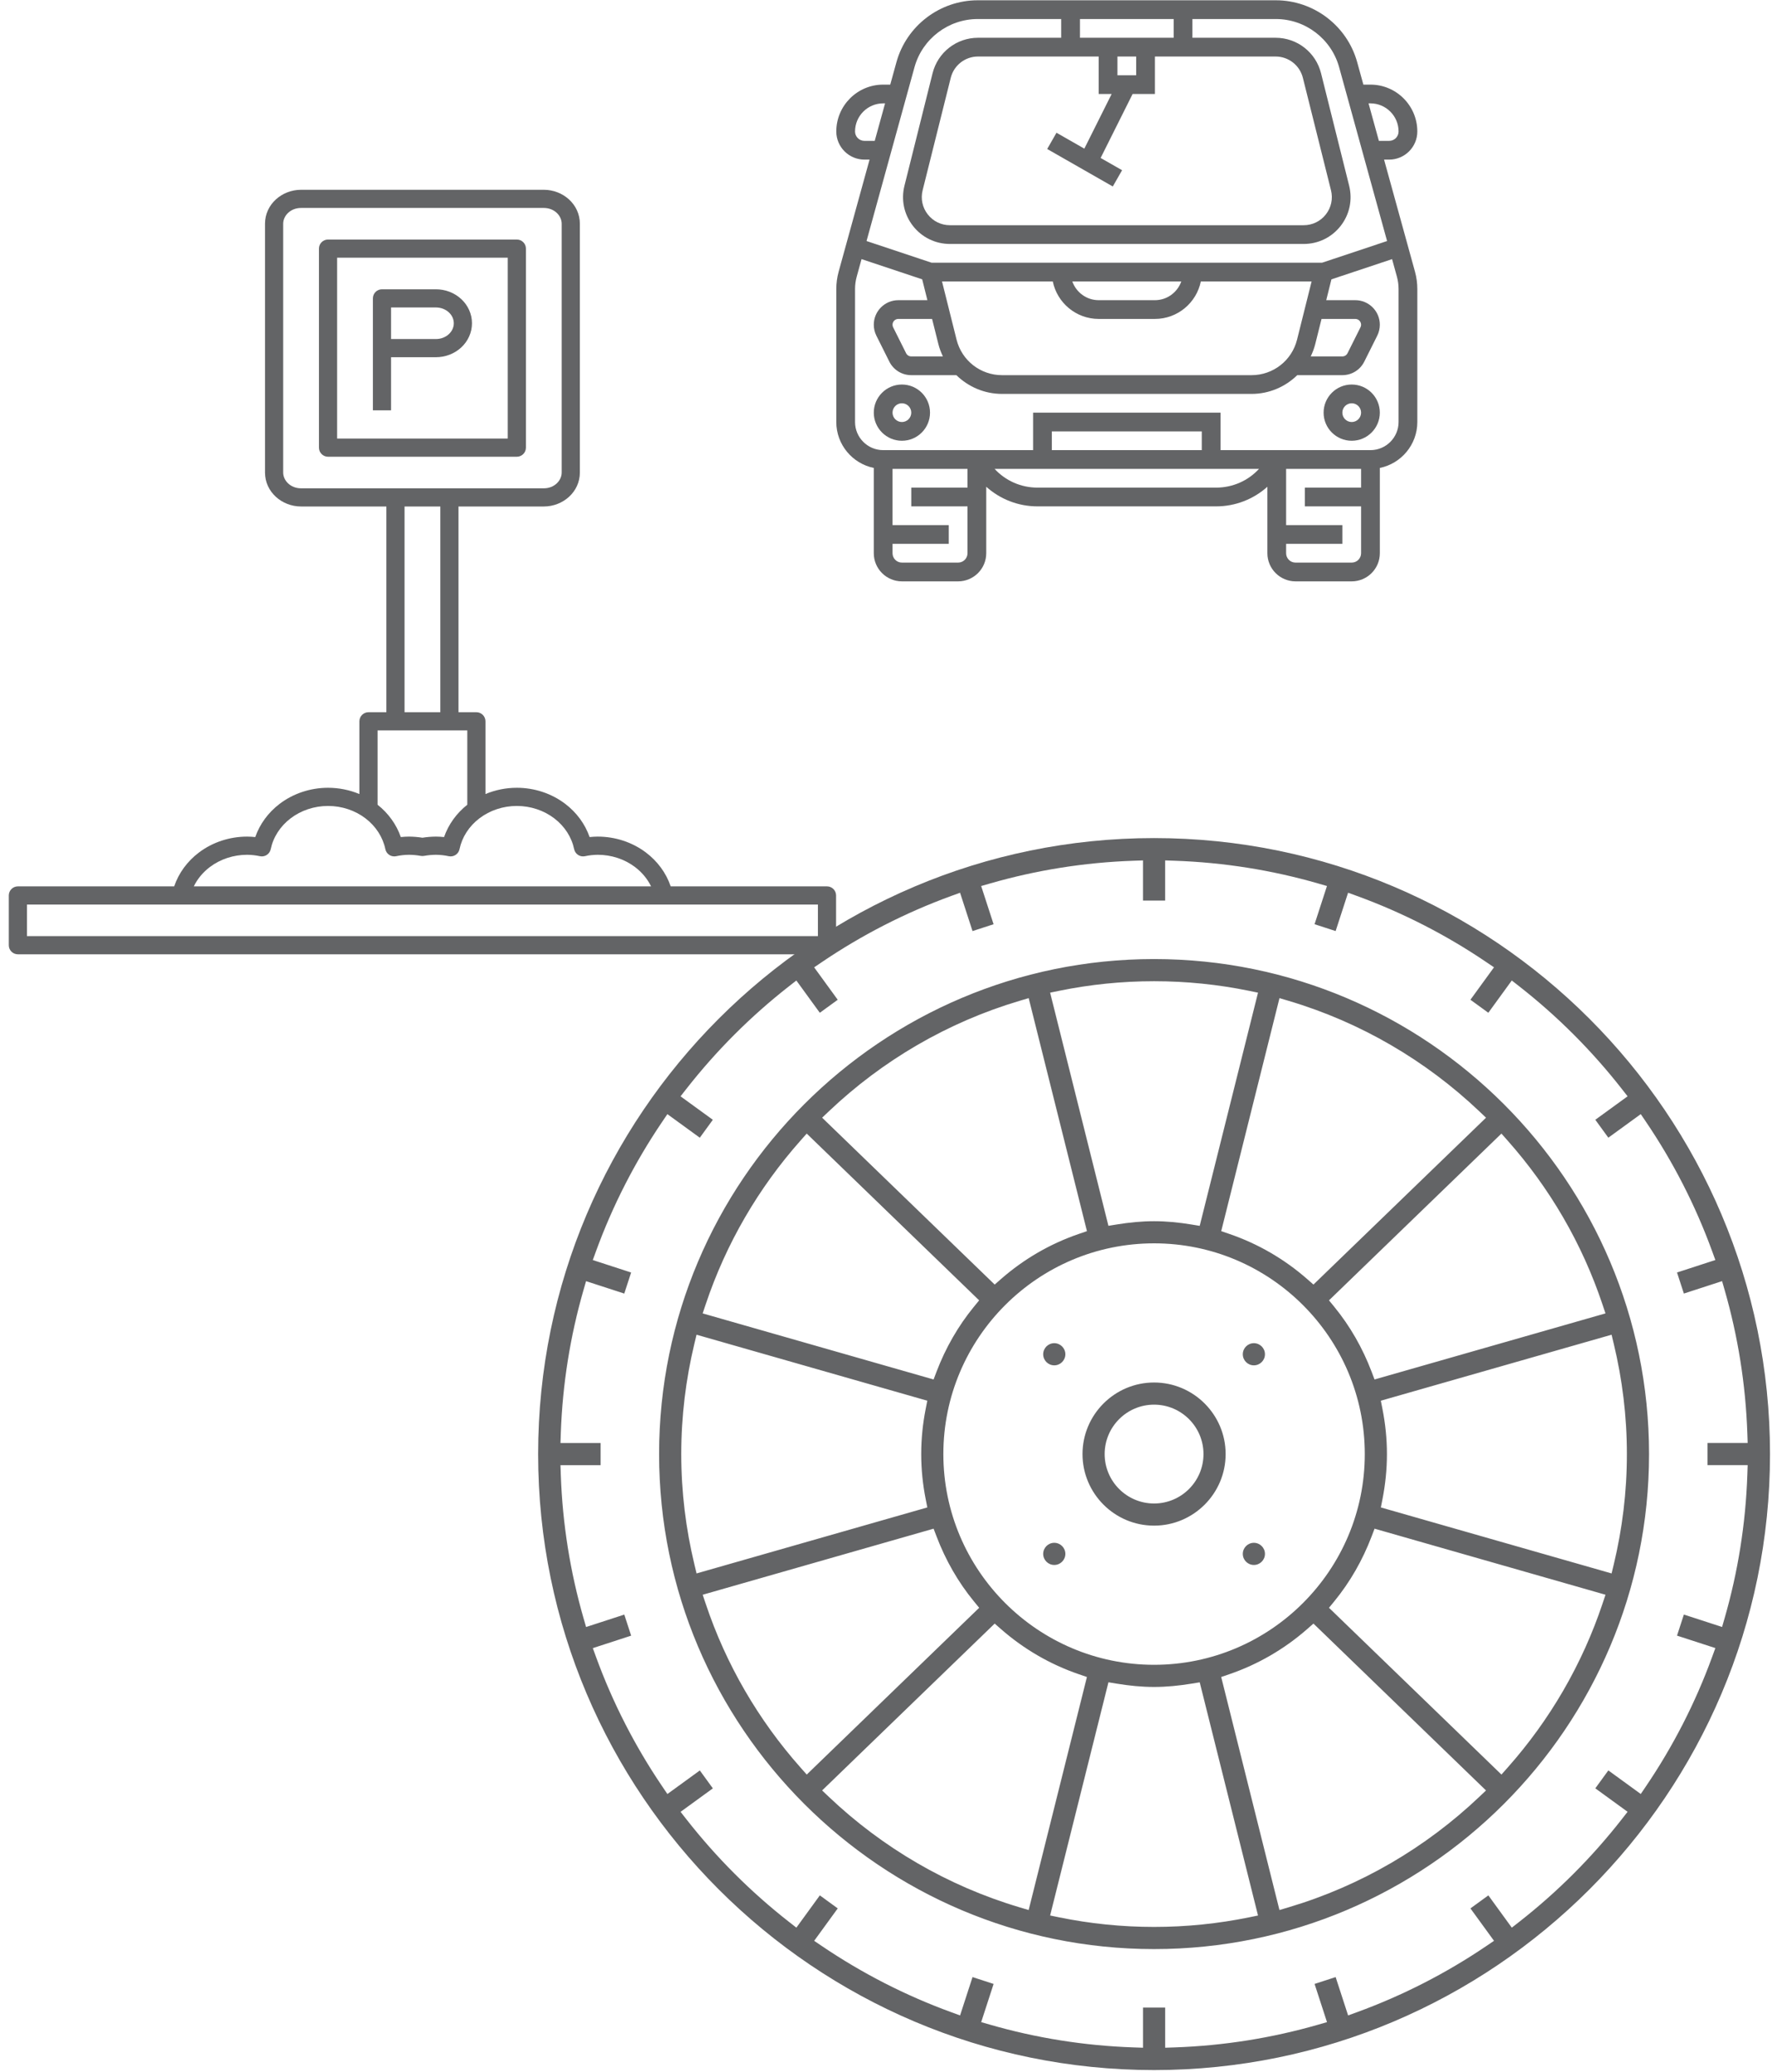 <svg width="195" height="228" viewBox="0 0 195 228" fill="none" xmlns="http://www.w3.org/2000/svg">
	<path fill-rule="evenodd" clip-rule="evenodd"
		  d="M187.122 182.917C187.122 182.917 187.122 182.917 187.122 182.917V182.917ZM189.101 143.205C189.101 143.205 189.101 143.205 189.101 143.205V143.205ZM123.781 95.754C123.781 95.754 123.781 95.754 123.781 95.754V95.754ZM76.942 200.35C76.942 200.35 76.942 200.35 76.942 200.35V200.35ZM149.915 220.127C149.917 220.126 149.919 220.125 149.921 220.124C149.938 220.118 149.956 220.111 149.973 220.104C149.953 220.112 149.934 220.119 149.915 220.127ZM143.795 222.101C143.795 222.101 143.795 222.101 143.795 222.101V222.101ZM111.528 111.38C111.528 111.38 111.528 111.38 111.528 111.38V111.38ZM92.648 197.688C92.648 197.688 92.648 197.688 92.648 197.688V197.688ZM161.352 122.311C161.352 122.311 161.352 122.311 161.352 122.311V122.311ZM165.829 193.065C165.829 193.065 165.828 193.065 165.829 193.065V193.065ZM175.07 177.099C175.07 177.099 175.07 177.099 175.07 177.099V177.099ZM163.786 208.559L166.367 212.111L167.183 211.473C171.389 208.181 175.181 204.389 178.471 200.178L179.108 199.362L175.556 196.781L176.99 194.809L180.558 197.403L181.138 196.547C184.112 192.155 186.566 187.383 188.412 182.322L188.766 181.348L184.548 179.977L185.302 177.659L189.507 179.025L189.793 178.031C191.245 172.989 192.101 167.705 192.288 162.251L192.323 161.217H187.906V158.779H192.323L192.288 157.745C192.101 152.29 191.242 147.006 189.793 141.965L189.507 140.97L185.302 142.337L184.548 140.019L188.766 138.647L188.412 137.674C186.566 132.613 184.112 127.84 181.138 123.449L180.558 122.593L176.99 125.187L175.556 123.215L179.109 120.633L178.47 119.817C175.179 115.611 171.387 111.819 167.181 108.527L166.365 107.889L163.783 111.441L161.813 110.008L164.407 106.439L163.551 105.86C159.158 102.886 154.387 100.432 149.324 98.586L148.35 98.231L146.979 102.45L144.661 101.697L146.027 97.493L145.033 97.207C139.994 95.755 134.707 94.899 129.253 94.712L128.219 94.677V99.094H125.781V94.677L124.747 94.712C119.292 94.899 114.006 95.758 108.967 97.209L107.973 97.495L109.339 101.699L107.021 102.452L105.65 98.234L104.676 98.588C99.613 100.434 94.84 102.888 90.449 105.862L89.593 106.442L92.187 110.01L90.217 111.443L87.635 107.891L86.819 108.53C82.613 111.821 78.821 115.613 75.53 119.819L74.891 120.635L78.444 123.217L77.01 125.189L73.442 122.595L72.862 123.451C69.888 127.843 67.434 132.615 65.588 137.676L65.234 138.65L69.452 140.021L68.698 142.339L64.493 140.973L64.207 141.967C62.755 147.008 61.899 152.293 61.712 157.747L61.677 158.781H66.094V161.219H61.677L61.712 162.253C61.899 167.708 62.758 172.992 64.209 178.035L64.495 179.03L68.7 177.663L69.454 179.981L65.236 181.353L65.591 182.326C67.436 187.387 69.89 192.16 72.864 196.551L73.444 197.407L77.013 194.813L78.446 196.785L74.893 199.367L75.532 200.183C78.823 204.389 82.615 208.181 86.821 211.473L87.637 212.111L90.219 208.559L92.189 209.992L89.595 213.561L90.451 214.14C94.845 217.114 99.615 219.568 104.679 221.414L105.652 221.769L107.023 217.55L109.341 218.303L107.975 222.507L108.969 222.793C114.008 224.245 119.295 225.101 124.749 225.288L125.783 225.323V220.906H128.221V225.323L129.255 225.288C134.71 225.101 139.994 224.242 145.035 222.793L146.03 222.507L144.663 218.303L146.981 217.55L148.353 221.769L149.326 221.414C154.389 219.568 159.162 217.114 163.553 214.14L164.409 213.56L161.815 209.992L163.786 208.559ZM151.956 165.872L177.349 173.134L177.593 172.119C178.524 168.229 179.031 164.175 179.031 160C179.031 155.825 178.524 151.771 177.59 147.881L177.347 146.866L151.953 154.128L152.131 155.031C152.45 156.644 152.625 158.303 152.625 160C152.625 161.697 152.45 163.357 152.133 164.97L151.956 165.872ZM102.044 154.128L76.651 146.866L76.407 147.881C75.476 151.771 74.969 155.825 74.969 160C74.969 164.175 75.476 168.229 76.41 172.119L76.653 173.134L102.047 165.872L101.869 164.969C101.55 163.356 101.375 161.697 101.375 160C101.375 158.303 101.55 156.643 101.867 155.03L102.044 154.128ZM91.229 122.268L90.471 122.986L109.461 141.348L110.153 140.741C112.644 138.56 115.55 136.859 118.743 135.768L119.613 135.471L113.202 109.829L112.2 110.127C104.249 112.489 97.096 116.704 91.229 122.268ZM77.325 144.521L102.736 151.791L103.062 150.933C104.055 148.325 105.435 145.914 107.168 143.798L107.751 143.085L88.775 124.735L88.083 125.516C83.482 130.703 79.905 136.813 77.656 143.53L77.325 144.521ZM88.778 195.265L107.754 176.914L107.17 176.202C105.438 174.088 104.057 171.676 103.065 169.067L102.738 168.209L77.327 175.479L77.659 176.47C79.905 183.187 83.484 189.297 88.085 194.484L88.778 195.265ZM113.199 210.171L119.611 184.529L118.741 184.232C115.548 183.141 112.642 181.44 110.153 179.259L109.461 178.652L90.469 197.013L91.227 197.732C97.094 203.296 104.247 207.509 112.198 209.873L113.199 210.171ZM165.917 125.516L165.224 124.735L146.249 143.085L146.831 143.797C148.563 145.914 149.945 148.325 150.935 150.932L151.261 151.791L176.675 144.521L176.344 143.53C174.097 136.813 170.518 130.703 165.917 125.516ZM140.801 109.829L134.389 135.471L135.259 135.768C138.452 136.859 141.358 138.56 143.847 140.741L144.539 141.348L163.531 122.987L162.773 122.268C156.906 116.704 149.753 112.491 141.802 110.127L140.801 109.829ZM162.771 197.732L163.529 197.014L144.539 178.652L143.847 179.259C141.356 181.44 138.45 183.141 135.257 184.232L134.387 184.529L140.798 210.171L141.8 209.873C149.751 207.511 156.904 203.296 162.771 197.732ZM176.678 175.479L151.264 168.209L150.938 169.067C149.945 171.675 148.565 174.086 146.832 176.202L146.249 176.915L165.227 195.265L165.919 194.484C170.52 189.297 174.097 183.187 176.346 176.47L176.678 175.479ZM131.114 134.739L132.022 134.888L138.439 109.228L137.415 109.018C134.049 108.331 130.565 107.969 127 107.969C123.435 107.969 119.951 108.331 116.585 109.018L115.561 109.228L121.977 134.884L122.885 134.737C124.243 134.517 125.61 134.375 127 134.375C128.39 134.375 129.756 134.517 131.114 134.739ZM122.886 185.261L121.978 185.112L115.561 210.772L116.585 210.982C119.951 211.669 123.435 212.031 127 212.031C130.565 212.031 134.048 211.669 137.415 210.984L138.439 210.775L132.023 185.116L131.115 185.263C129.757 185.483 128.39 185.625 127 185.625C125.61 185.625 124.244 185.483 122.886 185.261ZM59.219 160C59.219 122.627 89.625 92.219 127 92.219C164.375 92.219 194.781 122.627 194.781 160C194.781 197.373 164.375 227.781 127 227.781C89.625 227.781 59.219 197.373 59.219 160ZM127 152.125C131.342 152.125 134.875 155.658 134.875 160C134.875 164.342 131.342 167.875 127 167.875C122.658 167.875 119.125 164.342 119.125 160C119.125 155.658 122.658 152.125 127 152.125ZM127 154.562C124 154.562 121.562 157 121.562 160C121.562 163 124 165.438 127 165.438C130 165.438 132.438 163 132.438 160C132.438 157 130 154.562 127 154.562ZM117.236 170.983C117.236 171.656 116.69 172.202 116.017 172.202C115.344 172.202 114.798 171.656 114.798 170.983C114.798 170.31 115.344 169.764 116.017 169.764C116.69 169.764 117.236 170.31 117.236 170.983ZM139.202 170.983C139.202 171.656 138.656 172.202 137.983 172.202C137.31 172.202 136.764 171.656 136.764 170.983C136.764 170.31 137.31 169.764 137.983 169.764C138.656 169.764 139.202 170.31 139.202 170.983ZM139.202 149.017C139.202 149.69 138.656 150.236 137.983 150.236C137.31 150.236 136.764 149.69 136.764 149.017C136.764 148.344 137.31 147.798 137.983 147.798C138.656 147.798 139.202 148.344 139.202 149.017ZM117.236 149.017C117.236 149.69 116.69 150.236 116.017 150.236C115.344 150.236 114.798 149.69 114.798 149.017C114.798 148.344 115.344 147.798 116.017 147.798C116.69 147.798 117.236 148.344 117.236 149.017ZM72.531 160C72.531 129.967 96.967 105.531 127 105.531C157.033 105.531 181.469 129.967 181.469 160C181.469 190.033 157.033 214.469 127 214.469C96.967 214.469 72.531 190.033 72.531 160ZM127 136.812C114.214 136.812 103.812 147.214 103.812 160C103.812 172.786 114.214 183.188 127 183.188C139.786 183.188 150.188 172.786 150.188 160C150.188 147.214 139.786 136.812 127 136.812Z"
		  fill="#636466"/>
	<path fill-rule="evenodd" clip-rule="evenodd"
		  d="M99.25 42.312C97.544 42.312 96.156 43.701 96.156 45.406C96.156 47.112 97.544 48.5 99.25 48.5C100.956 48.5 102.344 47.112 102.344 45.406C102.344 43.701 100.956 42.312 99.25 42.312ZM99.25 46.438C98.681 46.438 98.219 45.974 98.219 45.406C98.219 44.838 98.681 44.375 99.25 44.375C99.819 44.375 100.281 44.838 100.281 45.406C100.281 45.974 99.819 46.438 99.25 46.438Z"
		  fill="#636466"/>
	<path fill-rule="evenodd" clip-rule="evenodd"
		  d="M145.656 45.406C145.656 43.701 147.044 42.312 148.75 42.312C150.456 42.312 151.844 43.701 151.844 45.406C151.844 47.112 150.456 48.5 148.75 48.5C147.044 48.5 145.656 47.112 145.656 45.406ZM147.719 45.406C147.719 45.974 148.181 46.438 148.75 46.438C149.319 46.438 149.781 45.974 149.781 45.406C149.781 44.838 149.319 44.375 148.75 44.375C148.181 44.375 147.719 44.838 147.719 45.406Z"
		  fill="#636466"/>
	<path fill-rule="evenodd" clip-rule="evenodd"
		  d="M152.309 17.562H152.875C154.581 17.562 155.969 16.174 155.969 14.469C155.969 11.626 153.656 9.312 150.813 9.312H150.033L149.352 6.844C148.246 2.833 144.566 0.031 140.405 0.031H107.595C103.434 0.031 99.754 2.833 98.648 6.844L97.967 9.312H97.188C94.344 9.312 92.031 11.626 92.031 14.469C92.031 16.174 93.419 17.562 95.125 17.562H95.691L92.291 29.887C92.119 30.511 92.031 31.157 92.031 31.806V46.438C92.031 48.927 93.806 51.01 96.156 51.49V60.875C96.156 62.581 97.544 63.969 99.25 63.969H105.438C107.143 63.969 108.531 62.581 108.531 60.875V53.56C110.056 54.924 112.039 55.719 114.174 55.719H133.827C135.961 55.719 137.945 54.924 139.47 53.56V60.875C139.47 62.581 140.858 63.969 142.564 63.969H148.751C150.457 63.969 151.845 62.581 151.845 60.875V51.49C154.195 51.01 155.97 48.928 155.97 46.438V31.806C155.97 31.156 155.882 30.511 155.71 29.886L152.309 17.562ZM150.813 11.375C152.518 11.375 153.906 12.763 153.906 14.469C153.906 15.037 153.444 15.5 152.875 15.5H151.74L150.602 11.375H150.813ZM120.906 6.219V10.344H122.331L119.325 16.356L116.262 14.605L115.239 16.395L122.457 20.52L123.48 18.73L121.119 17.381L124.637 10.344H127.094V6.219H140.373C141.795 6.219 143.03 7.183 143.375 8.562L146.469 20.937C146.702 21.868 146.496 22.835 145.905 23.592C145.315 24.348 144.427 24.781 143.467 24.781H104.533C103.573 24.781 102.685 24.348 102.095 23.592C101.504 22.836 101.299 21.868 101.531 20.938L104.625 8.563C104.97 7.183 106.205 6.219 107.627 6.219H120.906ZM122.969 8.281V6.219H125.031V8.281H122.969ZM118.844 4.156V2.094H129.156V4.156H118.844ZM107.595 2.094H116.781V4.156H107.627C105.256 4.156 103.2 5.762 102.624 8.062L99.531 20.437C99.143 21.988 99.484 23.601 100.468 24.861C101.453 26.121 102.934 26.844 104.533 26.844H143.467C145.066 26.844 146.547 26.121 147.531 24.861C148.515 23.601 148.856 21.989 148.468 20.437L145.375 8.062C144.8 5.762 142.744 4.156 140.373 4.156H131.219V2.094H140.405C143.642 2.094 146.503 4.273 147.364 7.393L152.641 26.522L145.489 28.906H102.511L95.358 26.522L100.636 7.393C101.497 4.273 104.358 2.094 107.595 2.094ZM103.267 37.875C103.384 38.347 103.56 38.792 103.762 39.219H100.281C100.039 39.219 99.82 39.084 99.711 38.866L98.286 36.016C98.241 35.928 98.219 35.829 98.219 35.731C98.219 35.379 98.504 35.094 98.856 35.094H102.571L103.267 37.875ZM105.266 37.375L103.664 30.969H115.854C116.334 33.319 118.416 35.094 120.906 35.094H127.094C129.583 35.094 131.666 33.319 132.146 30.969H144.336L142.734 37.376C142.158 39.676 140.102 41.281 137.731 41.281H110.269C107.898 41.281 105.842 39.676 105.266 37.375ZM118.002 30.969H129.997C129.57 32.166 128.435 33.031 127.093 33.031H120.905C119.564 33.031 118.429 32.166 118.002 30.969ZM145.429 35.094H149.144C149.496 35.094 149.781 35.379 149.781 35.731C149.781 35.829 149.759 35.928 149.714 36.016L148.289 38.865C148.18 39.084 147.961 39.219 147.719 39.219H144.238C144.44 38.792 144.616 38.348 144.733 37.876L145.429 35.094ZM95.125 15.5C94.556 15.5 94.094 15.037 94.094 14.469C94.094 12.763 95.482 11.375 97.188 11.375H97.398L96.26 15.5H95.125ZM105.438 61.906H99.25C98.681 61.906 98.219 61.443 98.219 60.875V59.844H104.406V57.781H98.219V51.594H106.469V53.656H100.281V55.719H106.469V60.875C106.469 61.443 106.007 61.906 105.438 61.906ZM114.174 53.656C112.342 53.656 110.648 52.894 109.451 51.594H138.549C137.353 52.894 135.658 53.656 133.826 53.656H114.174ZM132.25 49.531H115.75V47.469H132.25V49.531ZM148.75 61.906H142.563C141.993 61.906 141.531 61.443 141.531 60.875V59.844H147.719V57.781H141.531V51.594H149.781V53.656H143.594V55.719H149.781V60.875C149.781 61.443 149.319 61.906 148.75 61.906ZM153.906 46.438C153.906 48.143 152.518 49.531 150.813 49.531H134.313V45.406H113.688V49.531H97.188C95.482 49.531 94.094 48.143 94.094 46.438V31.806C94.094 31.342 94.157 30.881 94.279 30.435L94.809 28.512L101.482 30.736L102.055 33.031H98.856C97.368 33.031 96.156 34.242 96.156 35.731C96.156 36.148 96.255 36.565 96.441 36.939L97.866 39.789C98.327 40.709 99.252 41.281 100.281 41.281H105.243C106.555 42.561 108.329 43.344 110.268 43.344H137.731C139.67 43.344 141.445 42.561 142.757 41.281H147.719C148.748 41.281 149.673 40.709 150.134 39.789L151.559 36.939C151.745 36.565 151.844 36.148 151.844 35.731C151.844 34.242 150.632 33.031 149.144 33.031H145.945L146.518 30.737L153.191 28.513L153.721 30.436C153.843 30.881 153.906 31.342 153.906 31.807V46.438Z"
		  fill="#636466"/>
	<path fill-rule="evenodd" clip-rule="evenodd"
		  d="M41.035 32.832C41.035 32.28 41.483 31.832 42.035 31.832H47.971C48.998 31.832 49.998 32.208 50.748 32.899C51.5 33.592 51.939 34.551 51.939 35.57C51.939 36.588 51.5 37.547 50.748 38.24C49.998 38.931 48.998 39.307 47.971 39.307H43.035V45.151H41.035V32.832ZM43.035 33.832V37.307H47.971C48.518 37.307 49.028 37.106 49.392 36.77C49.753 36.437 49.939 36.003 49.939 35.57C49.939 35.136 49.753 34.702 49.392 34.369C49.028 34.033 48.518 33.832 47.971 33.832H43.035Z"
		  fill="#636466"/>
	<path fill-rule="evenodd" clip-rule="evenodd"
		  d="M36.099 26.357C35.547 26.357 35.099 26.805 35.099 27.357V49.257C35.099 49.809 35.547 50.257 36.099 50.257H56.875C57.427 50.257 57.875 49.809 57.875 49.257V27.357C57.875 26.805 57.427 26.357 56.875 26.357H36.099ZM37.099 48.257V28.357H55.875V48.257H37.099Z"
		  fill="#636466"/>
	<path fill-rule="evenodd" clip-rule="evenodd"
		  d="M29.163 24.62C29.163 22.481 31.017 20.882 33.131 20.882H59.843C61.957 20.882 63.811 22.481 63.811 24.62V51.995C63.811 54.133 61.957 55.732 59.843 55.732H50.455V78.37H52.423C52.975 78.37 53.423 78.817 53.423 79.37V87.373C54.503 86.921 55.679 86.684 56.875 86.684C58.811 86.684 60.696 87.306 62.206 88.456C63.455 89.407 64.386 90.675 64.884 92.108C65.179 92.076 65.475 92.059 65.772 92.057L65.779 92.057C67.699 92.057 69.57 92.668 71.074 93.801C72.356 94.766 73.308 96.063 73.807 97.532H91.007C91.559 97.532 92.007 97.98 92.007 98.532V104.007C92.007 104.56 91.559 105.007 91.007 105.007H1.968C1.415 105.007 0.968 104.56 0.968 104.007V98.532C0.968 97.98 1.415 97.532 1.968 97.532H19.167C19.666 96.063 20.618 94.766 21.9 93.801C23.404 92.668 25.275 92.057 27.195 92.057L27.202 92.057C27.499 92.059 27.795 92.076 28.09 92.108C28.588 90.675 29.519 89.407 30.768 88.456C32.278 87.306 34.163 86.684 36.099 86.684C37.295 86.684 38.471 86.921 39.551 87.373V79.37C39.551 78.817 39.999 78.37 40.551 78.37H42.519V55.732H33.131C31.017 55.732 29.163 54.133 29.163 51.995V24.62ZM33.131 22.882C31.967 22.882 31.163 23.735 31.163 24.62V51.995C31.163 52.88 31.967 53.732 33.131 53.732H59.843C61.007 53.732 61.811 52.88 61.811 51.995V24.62C61.811 23.735 61.007 22.882 59.843 22.882H33.131ZM44.519 55.732H48.455V78.37H44.519V55.732ZM51.423 88.549V80.37H41.551V88.55C42.739 89.49 43.626 90.721 44.108 92.108C44.403 92.076 44.7 92.059 44.996 92.057L45.01 92.057C45.505 92.061 45.999 92.102 46.487 92.18C46.975 92.102 47.469 92.061 47.964 92.057L47.978 92.057C48.275 92.059 48.571 92.076 48.866 92.108C49.348 90.721 50.235 89.49 51.423 88.549ZM71.648 97.532C71.25 96.716 70.646 95.982 69.871 95.398C68.726 94.536 67.282 94.058 65.782 94.057C65.307 94.061 64.834 94.113 64.373 94.213C64.112 94.269 63.84 94.219 63.616 94.074C63.393 93.929 63.237 93.7 63.182 93.439C62.908 92.125 62.142 90.922 60.994 90.047C59.844 89.171 58.388 88.684 56.875 88.684C55.362 88.684 53.905 89.171 52.756 90.047C51.607 90.922 50.842 92.125 50.568 93.439C50.513 93.7 50.357 93.929 50.133 94.074C49.91 94.219 49.638 94.269 49.377 94.213C48.917 94.113 48.445 94.061 47.971 94.057C47.532 94.061 47.094 94.101 46.663 94.179C46.547 94.199 46.427 94.199 46.311 94.179C45.88 94.101 45.442 94.061 45.003 94.057C44.529 94.061 44.057 94.113 43.597 94.213C43.336 94.269 43.064 94.219 42.841 94.074C42.617 93.929 42.461 93.7 42.407 93.439C42.132 92.125 41.367 90.922 40.218 90.047C39.069 89.171 37.612 88.684 36.099 88.684C34.586 88.684 33.13 89.171 31.98 90.047C30.832 90.922 30.066 92.125 29.792 93.439C29.737 93.7 29.581 93.929 29.358 94.074C29.134 94.219 28.862 94.269 28.602 94.213C28.14 94.113 27.667 94.061 27.192 94.057C25.692 94.058 24.248 94.536 23.103 95.398C22.328 95.982 21.724 96.716 21.326 97.532H71.648ZM2.968 99.532V103.007H90.007V99.532H2.968Z"
		  fill="#636466"/>
</svg>
